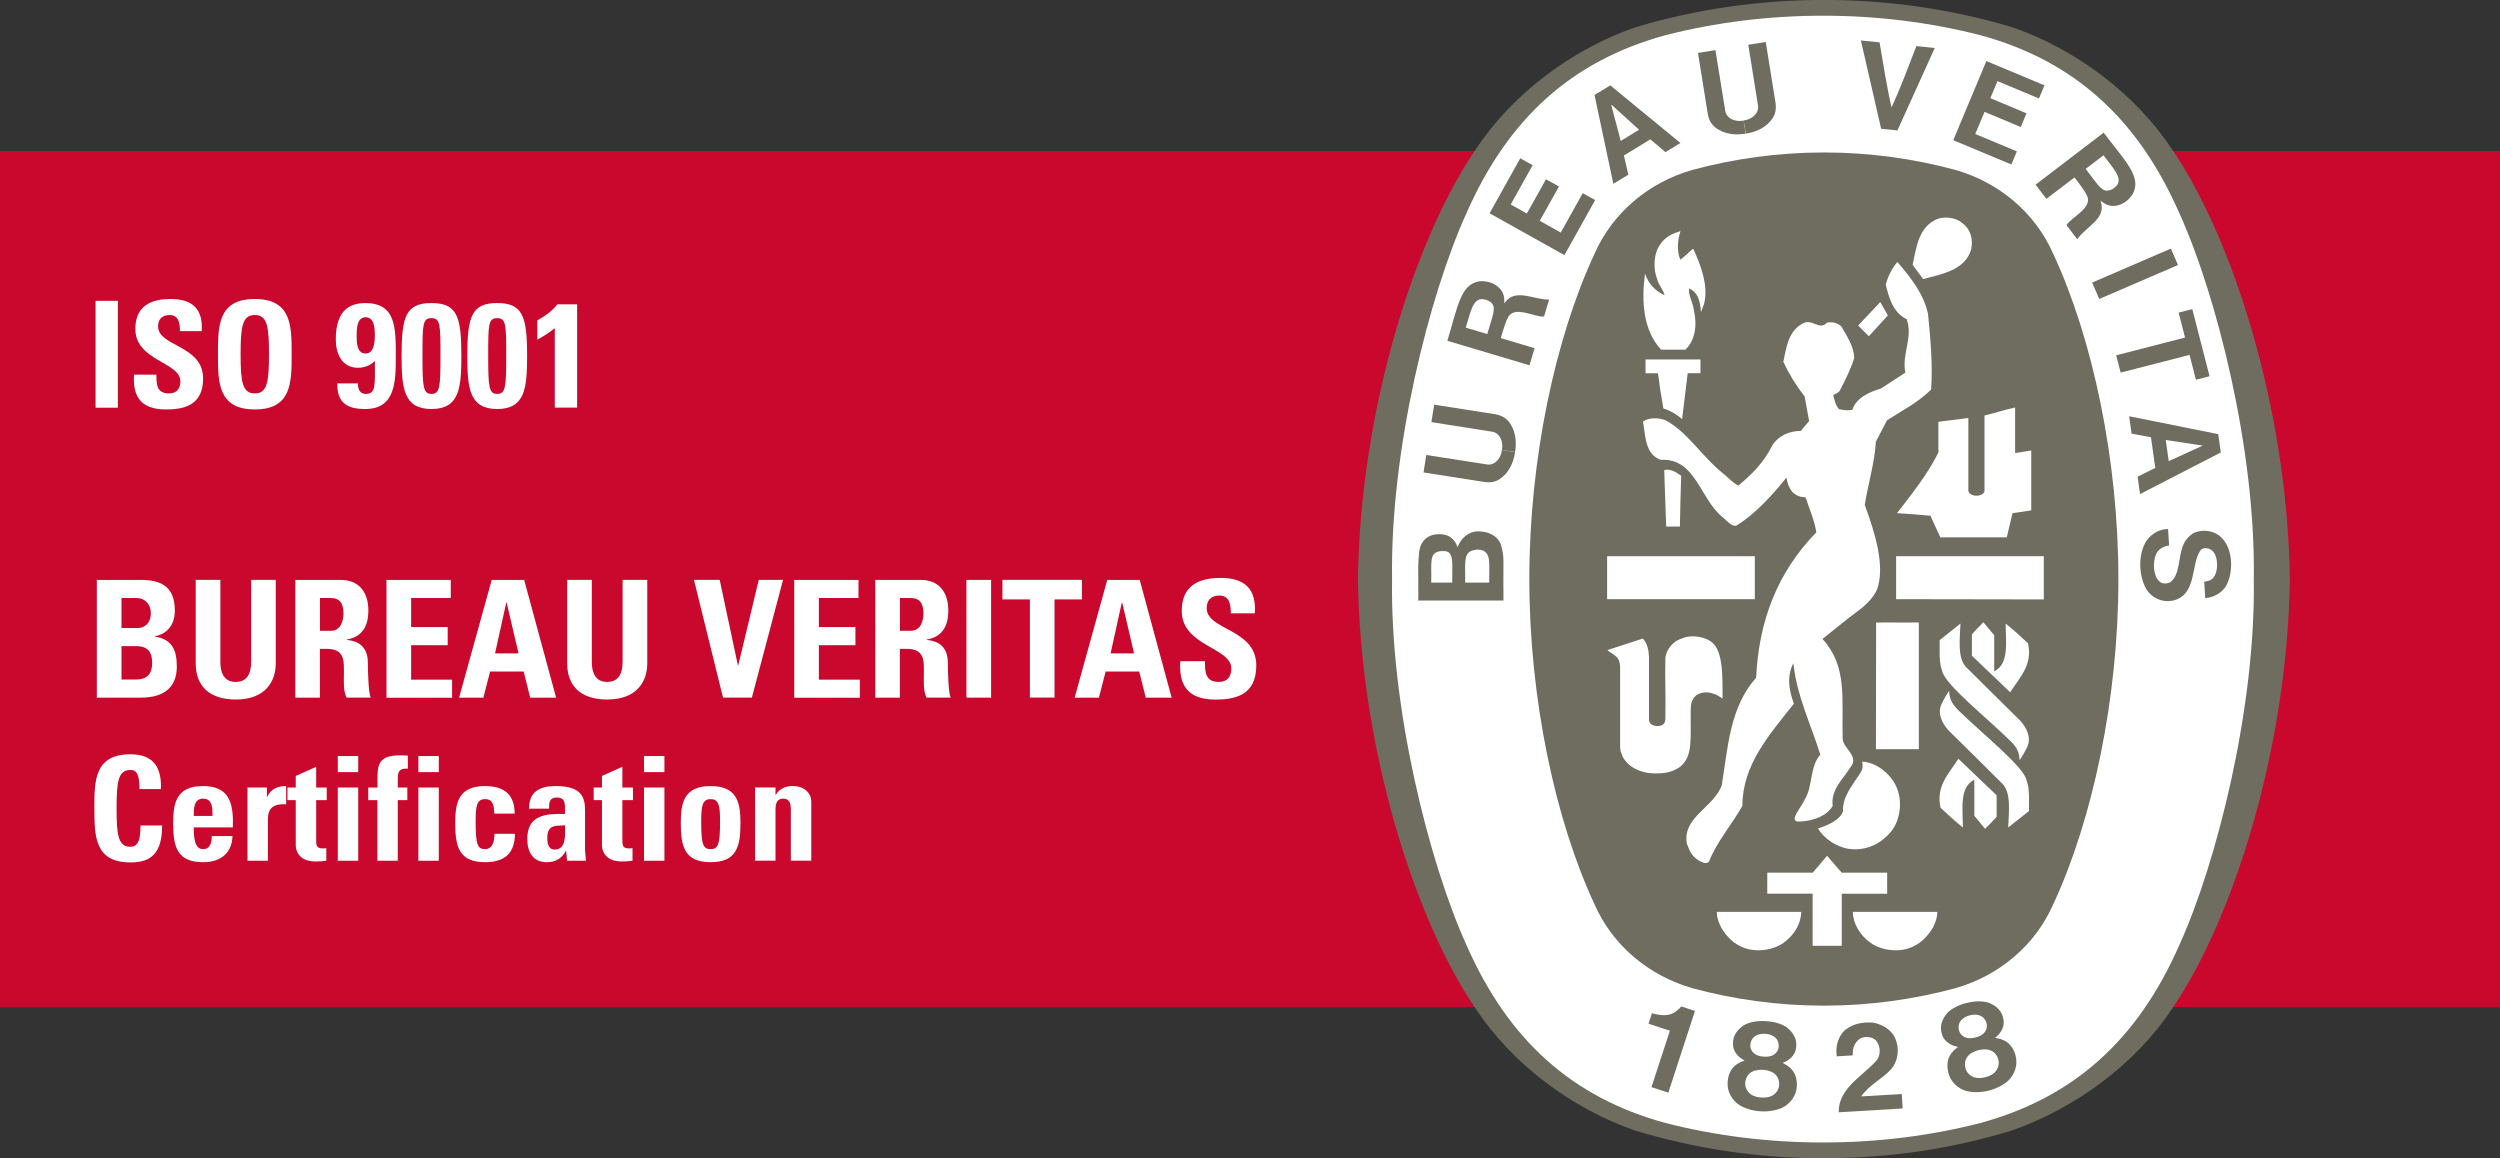 <?xml version="1.0" encoding="UTF-8"?>
<svg id="uuid-b894b656-3b71-4607-a0b8-50c9e8a6591c" data-name="Calque 2" xmlns="http://www.w3.org/2000/svg" viewBox="0 0 413.86 191.73">
  <rect x="0" y="0" width="413.86" height="191.73" fill="#333333" stroke="none"/>
  <defs>
    <style>
      .uuid-da30852b-8488-4d6a-bfdd-eb596041051c {
        fill: #fff;
      }

      .uuid-acec8c7b-8b34-4788-b77a-a74c73f38cae {
        fill: #ca082d;
      }

      .uuid-d0048bb6-3bb9-43e1-8ae1-bcfe7b9dc482 {
        fill: #6f6d60;
      }
    </style>
  </defs>
  <rect class="uuid-acec8c7b-8b34-4788-b77a-a74c73f38cae" y="25" width="413.86" height="141.73"/>
  <g>
    <path class="uuid-da30852b-8488-4d6a-bfdd-eb596041051c" d="M15.82,67.49v-17.69h3.7v17.69h-3.7Z"/>
    <path class="uuid-da30852b-8488-4d6a-bfdd-eb596041051c" d="M27.43,67.78c-4.58,0-5.44-2.69-5.24-5.76h3.7c0,1.69,.07,3.11,2.11,3.11,1.25,0,1.86-.81,1.86-2.01,0-3.19-7.45-3.38-7.45-8.65,0-2.77,1.32-4.97,5.83-4.97,3.6,0,5.39,1.62,5.15,5.32h-3.6c0-1.32-.22-2.67-1.71-2.67-1.2,0-1.91,.66-1.91,1.89,0,3.36,7.45,3.06,7.45,8.62,0,4.58-3.36,5.12-6.17,5.12Z"/>
    <path class="uuid-da30852b-8488-4d6a-bfdd-eb596041051c" d="M36.08,58.64c0-4.68,0-9.14,6.1-9.14s6.1,4.46,6.1,9.14,0,9.14-6.1,9.14-6.1-4.51-6.1-9.14Zm8.45,0c0-4.53-.27-6.49-2.35-6.49s-2.35,1.96-2.35,6.49,.27,6.49,2.35,6.49,2.35-1.96,2.35-6.49Z"/>
    <path class="uuid-da30852b-8488-4d6a-bfdd-eb596041051c" d="M59.26,63.47c0,.44,.05,.88,.25,1.2,.2,.32,.51,.54,1.03,.54,1.71,0,1.52-1.4,1.52-5.46-.78,.78-1.74,1.13-2.84,1.13-2.62,0-3.63-2.35-3.63-4.63,0-3.36,1.03-6.08,4.88-6.08,5.07,0,5.05,4.04,5.05,8.84,0,4.21-.07,8.7-5.07,8.7-2.96,0-4.68-1-4.61-4.24h3.43Zm1.25-4.95c1.47,0,1.54-1.98,1.54-3.04s-.05-2.96-1.52-2.96-1.49,1.98-1.49,3.04,0,2.96,1.47,2.96Z"/>
    <path class="uuid-da30852b-8488-4d6a-bfdd-eb596041051c" d="M76.38,58.89c0,5.37-.34,8.82-4.95,8.82s-4.95-3.45-4.95-8.82c0-6.54,.73-8.72,4.95-8.72s4.95,2.18,4.95,8.72Zm-6.44,.05c0,5.17,.12,6.27,1.49,6.27s1.49-1.1,1.49-6.27-.02-6.27-1.49-6.27-1.49,1-1.49,6.27Z"/>
    <path class="uuid-da30852b-8488-4d6a-bfdd-eb596041051c" d="M87.26,58.89c0,5.37-.34,8.82-4.95,8.82s-4.95-3.45-4.95-8.82c0-6.54,.74-8.72,4.95-8.72s4.95,2.18,4.95,8.72Zm-6.44,.05c0,5.17,.12,6.27,1.49,6.27s1.49-1.1,1.49-6.27-.02-6.27-1.49-6.27-1.49,1-1.49,6.27Z"/>
    <path class="uuid-da30852b-8488-4d6a-bfdd-eb596041051c" d="M88.95,53.03c1.23-.69,2.43-1.49,3.31-2.65h3.28v17.1h-3.7v-13.16c-.88,.73-1.89,1.37-2.89,1.91v-3.21Z"/>
    <path class="uuid-da30852b-8488-4d6a-bfdd-eb596041051c" d="M16.03,115.49v-19.49h7.24c3.1,0,5.67,.89,5.67,5.05,0,2.24-1.11,3.86-3.32,4.29v.05c2.89,.41,3.65,2.27,3.65,4.94,0,4.94-4.29,5.16-6.02,5.16h-7.21Zm4.08-11.53h2.73c.89,0,2.13-.59,2.13-2.48,0-1.43-.97-2.48-2.35-2.48h-2.51v4.97Zm0,8.53h2.27c.86,0,2.81-.03,2.81-2.75,0-1.73-.65-2.78-2.7-2.78h-2.38v5.54Z"/>
    <path class="uuid-da30852b-8488-4d6a-bfdd-eb596041051c" d="M45.65,95.99v13.82c0,2.92-1.65,5.99-6.61,5.99-4.48,0-6.64-2.32-6.64-5.99v-13.82h4.08v13.55c0,2.4,1.03,3.35,2.51,3.35,1.78,0,2.59-1.19,2.59-3.35v-13.55h4.08Z"/>
    <path class="uuid-da30852b-8488-4d6a-bfdd-eb596041051c" d="M52.97,115.49h-4.08v-19.49h7.53c2.78,0,4.56,1.78,4.56,5.1,0,2.48-.97,4.35-3.62,4.78v.05c.89,.11,3.54,.32,3.54,3.83,0,1.24,.08,4.91,.46,5.72h-4c-.54-1.19-.43-2.51-.43-3.78,0-2.32,.22-4.29-2.92-4.29h-1.05v8.07Zm0-11.07h1.81c1.62,0,2.08-1.62,2.08-2.86,0-1.86-.78-2.56-2.08-2.56h-1.81v5.43Z"/>
    <path class="uuid-da30852b-8488-4d6a-bfdd-eb596041051c" d="M63.98,115.49v-19.49h10.64v3h-6.56v4.81h6.05v3h-6.05v5.7h6.78v3h-10.85Z"/>
    <path class="uuid-da30852b-8488-4d6a-bfdd-eb596041051c" d="M76,115.49l5.4-19.49h5.37l5.29,19.49h-4.29l-1.08-4.32h-5.56l-1.11,4.32h-4.02Zm7.86-15.74h-.05l-1.86,8.42h3.89l-1.97-8.42Z"/>
    <path class="uuid-da30852b-8488-4d6a-bfdd-eb596041051c" d="M107.15,95.99v13.82c0,2.92-1.65,5.99-6.62,5.99-4.48,0-6.64-2.32-6.64-5.99v-13.82h4.08v13.55c0,2.4,1.03,3.35,2.51,3.35,1.78,0,2.59-1.19,2.59-3.35v-13.55h4.08Z"/>
    <path class="uuid-da30852b-8488-4d6a-bfdd-eb596041051c" d="M114.9,95.99h4.24l3.02,14.18h.05l3.4-14.18h4.02l-5.16,19.49h-4.78l-4.81-19.49Z"/>
    <path class="uuid-da30852b-8488-4d6a-bfdd-eb596041051c" d="M131.48,115.49v-19.49h10.64v3h-6.56v4.81h6.05v3h-6.05v5.7h6.78v3h-10.85Z"/>
    <path class="uuid-da30852b-8488-4d6a-bfdd-eb596041051c" d="M148.98,115.49h-4.08v-19.49h7.53c2.78,0,4.56,1.78,4.56,5.1,0,2.48-.97,4.35-3.62,4.78v.05c.89,.11,3.54,.32,3.54,3.83,0,1.24,.08,4.91,.46,5.72h-4c-.54-1.19-.43-2.51-.43-3.78,0-2.32,.22-4.29-2.92-4.29h-1.05v8.07Zm0-11.07h1.81c1.62,0,2.08-1.62,2.08-2.86,0-1.86-.78-2.56-2.08-2.56h-1.81v5.43Z"/>
    <path class="uuid-da30852b-8488-4d6a-bfdd-eb596041051c" d="M159.99,115.49v-19.49h4.08v19.49h-4.08Z"/>
    <path class="uuid-da30852b-8488-4d6a-bfdd-eb596041051c" d="M179.11,95.99v3.24h-4.54v16.25h-4.08v-16.25h-4.54v-3.24h13.15Z"/>
    <path class="uuid-da30852b-8488-4d6a-bfdd-eb596041051c" d="M177.9,115.49l5.4-19.49h5.37l5.29,19.49h-4.29l-1.08-4.32h-5.56l-1.11,4.32h-4.02Zm7.86-15.74h-.05l-1.86,8.42h3.89l-1.97-8.42Z"/>
    <path class="uuid-da30852b-8488-4d6a-bfdd-eb596041051c" d="M201.17,115.81c-5.05,0-5.99-2.97-5.78-6.35h4.08c0,1.86,.08,3.43,2.32,3.43,1.38,0,2.05-.89,2.05-2.21,0-3.51-8.21-3.73-8.21-9.53,0-3.05,1.46-5.48,6.43-5.48,3.97,0,5.94,1.78,5.67,5.86h-3.97c0-1.46-.24-2.94-1.89-2.94-1.32,0-2.11,.73-2.11,2.08,0,3.7,8.21,3.37,8.21,9.5,0,5.05-3.7,5.64-6.8,5.64Z"/>
    <path class="uuid-da30852b-8488-4d6a-bfdd-eb596041051c" d="M15.62,133.82c0-4.58,0-8.95,5.98-8.95,3.7,0,5.18,2.04,5.04,5.76h-3.55c0-2.3-.41-3.17-1.49-3.17-2.04,0-2.3,1.92-2.3,6.36s.26,6.36,2.3,6.36c1.68,0,1.61-2.16,1.66-3.53h3.58c0,4.63-1.85,6.12-5.23,6.12-5.98,0-5.98-4.42-5.98-8.95Z"/>
    <path class="uuid-da30852b-8488-4d6a-bfdd-eb596041051c" d="M32.08,136.97c0,1.44,.05,3.6,1.54,3.6,1.2,0,1.44-1.15,1.44-2.16h3.43c-.05,1.32-.48,2.4-1.3,3.14-.79,.74-1.99,1.18-3.58,1.18-4.37,0-4.94-2.66-4.94-6.46,0-3.31,.48-6.14,4.94-6.14s5.06,2.95,4.94,6.84h-6.48Zm3.1-1.9c0-1.18,.05-2.86-1.56-2.86s-1.54,1.82-1.54,2.86h3.1Z"/>
    <path class="uuid-da30852b-8488-4d6a-bfdd-eb596041051c" d="M44.18,130.37v1.56h.05c.62-1.39,1.78-1.8,3.14-1.8v3.02c-2.98-.19-3.02,1.54-3.02,2.74v6.6h-3.38v-12.12h3.22Z"/>
    <path class="uuid-da30852b-8488-4d6a-bfdd-eb596041051c" d="M47.59,130.37h1.37v-1.92l3.38-1.51v3.43h1.75v2.09h-1.75v6.48c0,.91-.02,1.51,1.08,1.51,.22,0,.43,0,.6-.05v2.09c-.46,.05-.94,.12-1.75,.12-2.93,0-3.31-1.94-3.31-2.69v-7.46h-1.37v-2.09Z"/>
    <path class="uuid-da30852b-8488-4d6a-bfdd-eb596041051c" d="M59.3,125.16v2.66h-3.38v-2.66h3.38Zm0,17.33h-3.38v-12.12h3.38v12.12Z"/>
    <path class="uuid-da30852b-8488-4d6a-bfdd-eb596041051c" d="M67.51,127.25c-1.37-.1-1.66,.43-1.66,1.66v1.46h1.58v2.09h-1.58v10.03h-3.38v-10.03h-1.51v-2.09h1.54c-.02-3.48-.31-5.33,3.82-5.33,.41,0,.79,.02,1.2,.05v2.16Z"/>
    <path class="uuid-da30852b-8488-4d6a-bfdd-eb596041051c" d="M72.64,125.16v2.66h-3.38v-2.66h3.38Zm0,17.33h-3.38v-12.12h3.38v12.12Z"/>
    <path class="uuid-da30852b-8488-4d6a-bfdd-eb596041051c" d="M81.81,134.69c0-1.8-.46-2.4-1.51-2.4-1.44,0-1.56,1.27-1.56,3.79,0,3.7,.31,4.49,1.56,4.49,1.06,0,1.56-.96,1.56-2.54h3.38c0,3.29-1.78,4.7-4.94,4.7-4.37,0-4.94-2.66-4.94-6.46,0-3.31,.48-6.14,4.94-6.14,3.12,0,4.9,1.39,4.9,4.56h-3.38Z"/>
    <path class="uuid-da30852b-8488-4d6a-bfdd-eb596041051c" d="M96.84,140.23c0,.74,.1,1.51,.17,2.26h-3.14l-.14-1.61h-.05c-.72,1.25-1.7,1.85-3.17,1.85-2.35,0-3.22-1.75-3.22-3.86,0-4.01,3.1-4.18,6.24-4.13v-.94c0-1.03-.14-1.78-1.37-1.78s-1.27,.89-1.27,1.85h-3.31c0-1.46,.46-2.4,1.25-2.95,.77-.58,1.87-.79,3.17-.79,4.3,0,4.85,1.85,4.85,4.06v6.05Zm-6.24-1.51c0,.86,.14,1.92,1.25,1.92,1.99,0,1.68-2.69,1.68-4.01-1.68,.07-2.93-.07-2.93,2.09Z"/>
    <path class="uuid-da30852b-8488-4d6a-bfdd-eb596041051c" d="M98.28,130.37h1.37v-1.92l3.38-1.51v3.43h1.75v2.09h-1.75v6.48c0,.91-.02,1.51,1.08,1.51,.22,0,.43,0,.6-.05v2.09c-.46,.05-.94,.12-1.75,.12-2.93,0-3.31-1.94-3.31-2.69v-7.46h-1.37v-2.09Z"/>
    <path class="uuid-da30852b-8488-4d6a-bfdd-eb596041051c" d="M109.99,125.16v2.66h-3.38v-2.66h3.38Zm0,17.33h-3.38v-12.12h3.38v12.12Z"/>
    <path class="uuid-da30852b-8488-4d6a-bfdd-eb596041051c" d="M112.7,136.27c0-3.31,.48-6.14,4.94-6.14s4.94,2.83,4.94,6.14c0,3.79-.58,6.46-4.94,6.46s-4.94-2.66-4.94-6.46Zm6.5-.19c0-2.52-.12-3.79-1.56-3.79s-1.56,1.27-1.56,3.79c0,3.7,.31,4.49,1.56,4.49s1.56-.79,1.56-4.49Z"/>
    <path class="uuid-da30852b-8488-4d6a-bfdd-eb596041051c" d="M128.37,131.59h.05c.34-.55,.74-.91,1.2-1.13,.48-.24,1.03-.34,1.66-.34,1.61,0,3.02,.96,3.02,2.64v9.72h-3.38v-8.35c0-1.08-.19-1.92-1.27-1.92s-1.27,.84-1.27,1.92v8.35h-3.38v-12.12h3.38v1.22Z"/>
  </g>
  <g>
    <path class="uuid-d0048bb6-3bb9-43e1-8ae1-bcfe7b9dc482" d="M301.93,191.73h.23c10.79,0,20.96-1.58,30.79-4.55h0c10.57-3.68,20.6-11.05,26.65-20.23h0c10-14.62,19.07-42.89,19.47-71.05v-.08c-.4-28.15-9.47-56.42-19.47-71.05h0c-6.06-9.18-15.85-16.56-26.42-20.24h0c-9.83-2.96-20.45-4.54-31.25-4.54h0c-10.79,0-21.42,1.58-31.24,4.54h0c-10.57,3.68-20.37,11.06-26.42,20.24h0c-10,14.63-19.07,42.89-19.47,71.05v.08c.39,28.15,9.47,56.43,19.47,71.05h0c6.06,9.18,15.85,16.53,26.42,20.21h0c9.82,2.97,20.22,4.58,31.02,4.58h.23Z"/>
    <path class="uuid-da30852b-8488-4d6a-bfdd-eb596041051c" d="M373.1,95.86c.34,21.2-6.11,46.94-12.35,60.64-6.89,15.65-17.42,25.17-32.89,29.4-8.34,2.14-17.08,3.23-26.06,3.23h0c-8.99,0-17.78-1.1-26.11-3.23-15.47-4.23-26.01-13.75-32.9-29.4-6.23-13.7-12.69-39.43-12.34-60.64h0c-.34-21.2,6.11-46.93,12.34-60.63,6.89-15.64,17.43-25.17,32.9-29.4,8.33-2.13,17.12-3.23,26.11-3.23h0c8.98,0,17.72,1.1,26.06,3.23,15.47,4.23,26.01,13.76,32.89,29.4,6.24,13.7,12.69,39.43,12.35,60.63h0Z"/>
    <path class="uuid-d0048bb6-3bb9-43e1-8ae1-bcfe7b9dc482" d="M302.05,25.24c7.4,0,14.8,1.03,21.62,2.88h0c7.26,2.07,13.23,7.08,16.23,13.9,6.51,13.97,10.79,34.08,10.79,53.84h0c0,19.77-4.28,39.87-10.79,53.84-3,6.82-8.96,11.82-16.23,13.9h0c-6.82,1.84-14.22,2.88-21.62,2.88h-.24c-7.4,0-14.8-1.03-21.62-2.88h0c-7.26-2.08-13.23-7.08-16.23-13.9-6.51-13.97-10.79-34.08-10.79-53.84h0c0-19.76,4.28-39.87,10.79-53.84,3-6.82,8.97-11.83,16.23-13.9h0c6.82-1.84,14.21-2.88,21.62-2.88h.24Z"/>
    <path class="uuid-da30852b-8488-4d6a-bfdd-eb596041051c" d="M312.52,52.22c-1.03-1.74-.19-.19-1.26-2.21"/>
    <rect class="uuid-da30852b-8488-4d6a-bfdd-eb596041051c" x="266.05" y="92.08" width="24.45" height="7.11"/>
    <g>
      <path class="uuid-da30852b-8488-4d6a-bfdd-eb596041051c" d="M284.97,153.63c-.52-1.12-.71-1.53-.77-2.68,5.13,0,8.56,0,13.98,0-.03,1.94-1.13,3.84-2.89,5.1-1.94,1.41-5.16,1.72-7.31,.52-1.23-.58-2.33-1.79-3.01-2.95Z"/>
      <path class="uuid-da30852b-8488-4d6a-bfdd-eb596041051c" d="M300.06,147.94h-7.5s0-3.47,0-3.47h7.53s2.37-2.8,2.37-2.8c1.16,1.34,1.23,1.44,2.43,2.8h7.52v3.48h-7.52v8.62h-4.82v-8.64Z"/>
      <path class="uuid-da30852b-8488-4d6a-bfdd-eb596041051c" d="M300.95,137.16c1.54-.51,3.71-1.4,4.15-2.89-.11-2.31,1.48-4.17,2.67-6.02,.59-.81,.67-1.29,.5-2.16,2.4,.09,4.82,2.09,5.74,4.33,.95,2.28,.58,5.26-.89,7.16-1.84,2.24-4.39,3.41-7.38,2.89-1.87-.43-3.71-1.57-4.79-3.32Z"/>
      <path class="uuid-da30852b-8488-4d6a-bfdd-eb596041051c" d="M282.91,105.98c-1.34-.66-3.15-.93-4.64-.22-1.2,.33-2.46,1.75-2.58,3.17-.08,4.23,.08,5.54,0,10.19-.08,.73-.46,1.08-1.38,1.08-.77-.04-1.34-.42-1.33-1.09v-10.39c-.06-1.1-.25-2.18-1.02-3.01l-5.38,1.75-.49,.18c1.36,1.01,2,1.04,2.11,2.71v13.29s.07,.7,.07,.7l.19,.46,.15,.42,.19,.35c.88,1.42,2.38,2,3.43,2.26,.46,.14,1.27,.21,1.74,.21,1.39,0,2.71-.09,4.13-1.08,2.21-1.73,1.73-4.76,1.78-9.17,.02-1.24,.1-1.93,.87-2.64,.65-.49,1.54-.64,2.37-.46,.94,.25,1.09,.33,2.03,.95,.02-3.8,.14-8.49-2.24-9.63Z"/>
      <path class="uuid-da30852b-8488-4d6a-bfdd-eb596041051c" d="M332.8,122.65c-3.93-3.86-10.72-9.24-11.27-11.52-.59-1.54-.4-3.38-.43-5.16,1.13-.89,2.08-1.67,3.44-2.74-.1,2.72-.49,5.48,.83,7.1,3.2,3.2,6.12,6.08,9.01,8.91,1.08,1.17,1.93,2.83,1.23,4.37-.34,.73-.8,1.57-1.29,2.24,0-1.5-.66-2.35-1.51-3.2Z"/>
      <path class="uuid-da30852b-8488-4d6a-bfdd-eb596041051c" d="M310.57,103.06c2.99-.05,3.96,.04,7.08-.02v20.99h-7.1l.03-20.97Z"/>
      <path class="uuid-da30852b-8488-4d6a-bfdd-eb596041051c" d="M326.44,105.01c.75-.83,1.02-1.14,1.9-2l1.79,2.15v5.97h0c2.52-1.23,1.9-4.8,1.9-7.9,1.5,1.22,2.25,1.91,3.69,3.26,.81,3.57-1.34,5.61-2.95,8.11l-6.33-6.05v-3.53Z"/>
      <path class="uuid-da30852b-8488-4d6a-bfdd-eb596041051c" d="M332.21,88.95l.95-4,3.1-.46v-9.92c-1.21,.18-1.7,.31-2.67,.42v-7.53c-1.63,.34-3.35,.92-5.07,1.32v12.48h0c-.02,.6-.98,.81-1.18,.8h-.26c-.62,0-1.23-.42-1.23-.85v-12.02l-4.96,.64v5.07c-1.75,3.56-4.33,6.79-6.85,10.05,2.67,.18,2.87,.18,5.53,.43l1.64,3.57h11.01Z"/>
      <path class="uuid-da30852b-8488-4d6a-bfdd-eb596041051c" d="M275.8,86.48c-.08-3.28-.22-5.43-.29-8.66,1.01-.28,2,.37,2.8,.95-.13,4.12-.13,4.08-.21,8.4h-2.27l-.02-.69Z"/>
      <path class="uuid-da30852b-8488-4d6a-bfdd-eb596041051c" d="M275.36,67.62c-.55-3.23-.58-3.47-.89-5.83h-2.06v-2.28c3.56,0,5.53,0,9.09,0v2.27h-2.11l-.93,7.61c-.92-.83-1.97-1.41-3.1-1.78Z"/>
      <path class="uuid-da30852b-8488-4d6a-bfdd-eb596041051c" d="M274.99,57.89c-3.03-3.26-3.26-8.15-2.67-12.58v-.02c.57,1.65,1.6,2.82,3.24,3.59-.18-.86-.95-1.66-1.2-2.58-.71-1.78-.65-4.33,.52-5.9,.83-1.23,2.02-1.74,3.32-2.15-.49,1.47-.64,3.25-.04,4.75,.85-.66,.89-.71,1.56-1.34,.25-.24,.37-.33,.58-.48,1.21,2.58,2.59,6.15,1.79,9.16l-.5,1.31c-.19-2.13-.53-3.15-1.96-3.93-.18,1.24,.61,2.13,.8,3.75,.58,2.51,.12,4.97-1.43,6.42h-4Z"/>
      <path class="uuid-da30852b-8488-4d6a-bfdd-eb596041051c" d="M312.52,52.22l-3.14,3.44c-.84-.81-.92-.9-1.77-1.78,1.61-1.69,1.78-1.87,3.65-3.87"/>
      <path class="uuid-da30852b-8488-4d6a-bfdd-eb596041051c" d="M316.62,43.85c.65-2.98,.98-6.41,4.26-7.66,1.23-.35,2.92-.18,3.96,.74,1.41,1.01,1.82,2.73,1.48,4.33-.98,3.46-4.83,4.11-7.96,4.94l-1.73-2.35Z"/>
      <polygon class="uuid-da30852b-8488-4d6a-bfdd-eb596041051c" points="338.34 92.08 338.34 99.23 313.89 99.19 313.89 92.08 338.34 92.08"/>
      <path class="uuid-da30852b-8488-4d6a-bfdd-eb596041051c" d="M279.29,139.84c-.98-4.52,4.46-6.14,5.75-9.89,1.01-6.27,1.32-12.87,5.68-17.76,.43-9.22,3.41-17.36,9.96-24.06-.31-2.06-1.16-3.87-1.78-5.81-.86-.03-1.44-.19-2.21-.89-.57-.8-.8-1.39-.95-2.37-2.28,2.83-5.11,5.99-8.21,7.9-.57,.32-1.3-.35-2.33-1.32-3.81-3.01-4.45-9.83-10.26-9.52-2.64-.89-2.52-4-2.95-6.33,.98-.71,2.57-.67,3.75-.21,3.62,1.94,6.04,6.02,9.46,8.76,.92,.73,1.74,1.69,2.59,2.04,2.25-1.93,4.05-3.59,5.57-6.59,1.06-1.69,2.81-2.43,4.75-2.46l1.38-1.63-.74-4.06c-1.41-1.81-2.58-3.71-3.53-5.74,.49-2.33,.8-5.04,3.17-6.33,1.54-.95,2.8,1.23,4.05-.15,.92-.2,1.71,.06,2.36,.58,.95,1.66,2.09,3.32,2.16,5.25-.59,1.88-1.47,3.63-2.37,5.38-.21,.4-.74,.52-1.11,.8,.21,.8,.39,1.69,.95,2.3,.7,.15,1.36,.27,2.21,.12,.67-2.06,2.89-2.98,4.73-3.53l4.05-2.64c-.64-3.07,1.32-5.78,.22-8.85-2.31-1.07-2.97-3.7-3.47-5.74,.36-1.29,1-2.64,1.92-3.72l.14,.15c2.21,2.58,4.24,5.22,4.94,8.42,.4,4.08,.8,8.27,.52,12.54-2.18,2.18-4.82,3.47-7.31,5.1l-1.84,3.53c-.22,3.66-1.29,6.95-1.84,10.48,1.57,4.27,3.43,9.96,2.06,13.92-1.04,2.36-3.27,3.64-4.92,4.94l-4.14,3.32c4.16,4.59,3.16,9.8,3.34,16.45-.04,1.61,2.84,2.95,1.3,4.78-1.28,2.05-3.29,3.71-2.95,6.42-1.27,2.14-4.33,2.6-5.76,2.58-.31,.02-.56-.21-.56-.53,.31-1.11,1.17-1.96,1.63-3.01,1.47-2.27,.8-5.41,2.64-7.53-1.52-4.94-3.81-9.53-4.42-14.81l-.05-.32c-1.23,2.42-.56,4.8,.09,6.7-4.09,5.16-8.52,10.12-8.52,16.91-1.75,3.1-4.24,5.93-5.53,9.22-.45,.54-1.25,.06-1.75-.22-1.17-.77-1.44-1.52-1.84-2.58Z"/>
      <path class="uuid-da30852b-8488-4d6a-bfdd-eb596041051c" d="M324.18,117.57c3.93,3.86,10.72,9.24,11.28,11.52,.58,1.54,.4,3.38,.43,5.16-1.13,.89-2.07,1.67-3.44,2.73,.1-2.72,.48-5.48-.83-7.1-3.21-3.2-6.11-6.08-9-8.91-1.07-1.16-1.94-2.83-1.23-4.36,.34-.74,.79-1.57,1.29-2.25,0,1.5,.65,2.35,1.51,3.2Z"/>
      <path class="uuid-da30852b-8488-4d6a-bfdd-eb596041051c" d="M330.53,135.21c-.75,.83-1.02,1.13-1.91,1.99l-1.78-2.15v-5.97h0c-2.52,1.23-1.9,4.8-1.9,7.9-1.5-1.22-2.25-1.91-3.69-3.26-.8-3.57,1.34-5.61,2.95-8.11l6.33,6.05v3.54Z"/>
      <path class="uuid-da30852b-8488-4d6a-bfdd-eb596041051c" d="M319.95,153.63c.52-1.12,.71-1.53,.77-2.68-5.13,0-8.56,0-13.99,0,.03,1.94,1.14,3.84,2.89,5.1,1.94,1.41,5.16,1.72,7.31,.52,1.23-.58,2.33-1.79,3.01-2.95Z"/>
    </g>
    <g>
      <g>
        <path class="uuid-d0048bb6-3bb9-43e1-8ae1-bcfe7b9dc482" d="M304.39,184.13c-.07-3.88,3.73-5.84,6.12-8.42,.65-.62,.89-1.85,.42-2.87-.28-.64-.7-.95-1.22-1.08-.84-.2-1.55-.07-2.08,.4-.75,.69-.95,1.58-.92,2.55l-2.64,.16c-.23-1.47,.12-2.9,1.02-4.01,1.24-1.32,3.1-1.7,4.92-1.58,1.45,.23,3.13,1.12,3.73,2.63,.76,1.64,.51,3.74-.71,5.13-1.57,1.67-3.62,2.58-4.91,4.46l6.71-.39c.05,.83,.1,1.63,.14,2.39l-10.58,.63Z"/>
        <path class="uuid-d0048bb6-3bb9-43e1-8ae1-bcfe7b9dc482" d="M280.59,167.36l-.04,.13-4.37,13.39-2.79-.91,3-9.18,.05-.16c-1.11-.39-2.45-.77-3.54-1.16l.57-1.73c1.41,.37,2.87,.61,4.1-.41,.45-.35,.52-.45,.76-.72l2.26,.74Z"/>
        <path class="uuid-d0048bb6-3bb9-43e1-8ae1-bcfe7b9dc482" d="M333.68,174.79c-.35-1.32-1.08-2.38-2.56-2.8l-.85-.19c.87-.62,1.68-1.86,1.38-3.07-.2-1.38-1.2-2.26-2.45-2.74-1.09-.33-2.38-.28-3.6,.04-1.23,.28-2.39,.83-3.21,1.63-.88,1.01-1.36,2.25-.9,3.57,.3,1.21,1.6,1.93,2.65,2.07l-.66,.56c-1.12,1.06-1.26,2.34-.96,3.67,.33,1.48,1.52,2.64,2.97,3.07,1.09,.28,2.42,.27,3.69-.04,1.27-.32,2.45-.92,3.29-1.68,1.08-1.05,1.6-2.63,1.2-4.1Zm-9.22-3.82c-.33-.58-.34-1.56,.26-2.14,.34-.36,.85-.63,1.39-.76,.54-.14,1.11-.14,1.58,.02,.79,.24,1.25,1.11,1.22,1.78,0,.52-.25,.93-.58,1.25-.34,.3-.82,.52-1.32,.63-.5,.14-1.02,.16-1.47,.05-.44-.13-.84-.38-1.09-.84Zm5.86,6.46c-.36,.42-1,.73-1.68,.9-.68,.17-1.4,.19-1.91-.02-.69-.26-1.17-.8-1.34-1.42-.27-.92,0-1.88,.79-2.44,.33-.23,.82-.46,1.35-.61h0c.54-.12,1.08-.15,1.48-.09,.96,.12,1.65,.86,1.83,1.79,.13,.62-.04,1.33-.53,1.87Z"/>
        <path class="uuid-d0048bb6-3bb9-43e1-8ae1-bcfe7b9dc482" d="M297.46,179.82c.06-1.36-.32-2.59-1.61-3.44l-.75-.43c1.01-.33,2.15-1.28,2.23-2.52,.22-1.38-.48-2.52-1.52-3.35-.95-.64-2.19-.97-3.45-1.03-1.26-.1-2.53,.08-3.55,.6-1.14,.7-1.97,1.74-1.92,3.14-.07,1.24,.95,2.32,1.92,2.77l-.8,.33c-1.38,.68-1.9,1.86-2.01,3.22-.12,1.52,.67,2.98,1.92,3.81,.96,.6,2.23,.98,3.54,1.05,1.31,.08,2.62-.14,3.64-.62,1.34-.69,2.3-2.03,2.36-3.55Zm-7.67-6.4c-.14-.66,.14-1.59,.89-1.97,.44-.25,1-.35,1.55-.31,.55,.03,1.1,.2,1.5,.49,.69,.47,.86,1.43,.64,2.06-.16,.5-.51,.81-.92,1.02-.42,.19-.94,.25-1.45,.21-.52-.02-1.02-.15-1.42-.39-.38-.25-.69-.61-.79-1.12Zm3.67,7.91c-.46,.29-1.17,.41-1.87,.36-.71-.04-1.39-.24-1.82-.58-.58-.45-.87-1.12-.86-1.75,.02-.95,.56-1.8,1.48-2.09,.39-.12,.92-.2,1.47-.17h0c.55,.04,1.07,.18,1.44,.35,.88,.4,1.31,1.31,1.22,2.25-.06,.63-.43,1.26-1.06,1.63Z"/>
      </g>
      <g>
        <rect class="uuid-d0048bb6-3bb9-43e1-8ae1-bcfe7b9dc482" x="346.34" y="43.83" width="14.2" height="2.96" transform="translate(10.96 143.69) rotate(-23.33)"/>
        <path class="uuid-d0048bb6-3bb9-43e1-8ae1-bcfe7b9dc482" d="M311.41,21.31l-3.35-14.61,3.09,.31c.62,3.62,1.26,7.72,1.99,10.77,1.32-2.84,2.78-6.73,4.11-10.15l3.04,.31-6.18,13.65-2.7-.27Z"/>
        <polygon class="uuid-d0048bb6-3bb9-43e1-8ae1-bcfe7b9dc482" points="255.93 29.68 252.76 35.35 250.09 33.85 253.72 27.35 251.67 26.2 246.59 35.31 258.98 42.23 264.07 33.12 262.01 31.98 258.37 38.5 254.9 36.55 258.08 30.87 255.93 29.68"/>
        <path class="uuid-d0048bb6-3bb9-43e1-8ae1-bcfe7b9dc482" d="M248.41,90.02c-.67-1.52-2.31-2.13-4.01-2.05-1.44,.16-2.52,1.14-3.13,2.62-.22-.87-1.02-1.96-2.39-2.12-1.42-.18-2.78,.21-3.47,1.42-.94,1.2-.53,6.48-.63,9.53h14.11s0-1.05,0-1.05c-.08-5.61,.24-6.28-.49-8.35Zm-8,6.43h-3.48c.1-3.26-.44-4.99,1.56-5.21,1.18-.09,1.51,.18,1.77,.89,.22,.73,.16,1.5,.15,4.33Zm6.13,0h-3.96s-.03,0-.03,0c.07-3.16-.42-5.01,1.45-5.38,.66-.17,1.47-.11,1.95,.38,.8,.77,.55,2.06,.58,4.99Z"/>
        <polygon class="uuid-d0048bb6-3bb9-43e1-8ae1-bcfe7b9dc482" points="360.66 51.75 362.92 51.17 365.78 62.28 363.52 62.86 362.47 58.75 351.06 61.68 350.32 58.82 361.72 55.88 360.66 51.75"/>
        <g>
          <path class="uuid-d0048bb6-3bb9-43e1-8ae1-bcfe7b9dc482" d="M288.97,22.13c-1.58,.26-3.2,.11-4.51-.69-1.13-.66-1.53-1.5-1.74-2.54l-1.63-10.14,2.89-.46,1.64,10.14c.17,.83,.9,1.35,1.67,1.5,.43,.11,.9,.1,1.36,.02"/>
          <path class="uuid-d0048bb6-3bb9-43e1-8ae1-bcfe7b9dc482" d="M289.01,22.12c1.58-.24,3.08-.9,4.07-2.07,.86-.98,.98-1.91,.86-2.96l-1.63-10.14-2.89,.46,1.62,10.15c.11,.76-.43,1.55-1.11,1.94-.37,.24-.82,.38-1.28,.44"/>
        </g>
        <path class="uuid-d0048bb6-3bb9-43e1-8ae1-bcfe7b9dc482" d="M367.22,71.87l-14.75-2.96,.4,2.88,3.21,.59,.71,5.08-2.92,1.45,.4,2.88,13.37-6.89-.42-3.02Zm-8.2,4.47l-.49-3.5,6.13,.93h.02s-.01,0-.01,0h.01s-.03,0-.03,0l-5.63,2.57Z"/>
        <path class="uuid-d0048bb6-3bb9-43e1-8ae1-bcfe7b9dc482" d="M365.08,96.27l.27-.05,.32-.09,.23-.08c.94-.51,1.16-1.76,1.11-2.77-.04-1.03-.35-2.07-1.32-2.44-.5-.14-1.13-.18-1.46,.33-1.6,2.37-.49,7.4-4.62,8.28-1.8,.3-3.38-.48-4.31-1.92-1.29-2.29-1.39-5.87,.08-8.08,.89-1.16,2.09-1.86,3.53-1.87l.17,2.72c-.89,.12-1.76,.57-2.16,1.44-.6,1.42-.45,3.69,.59,4.53,.38,.43,1.27,.38,1.75,.12,1.64-1.18,1.31-4.11,2.13-6.08,.28-.83,1.05-1.69,1.83-2.11,1.45-.62,3.32-.4,4.49,.76,1.89,1.78,1.98,5.28,1.1,7.4-.49,1.47-2.09,2.55-3.75,2.65l-.17-2.73h.21Z"/>
        <g>
          <path class="uuid-d0048bb6-3bb9-43e1-8ae1-bcfe7b9dc482" d="M250.81,74.85c-.23,1.58-.88,3.08-2.05,4.08-.97,.87-1.9,.99-2.95,.87l-10.15-1.59,.45-2.89,10.15,1.58c.85,.1,1.55-.44,1.94-1.12,.24-.38,.38-.82,.44-1.29"/>
          <path class="uuid-d0048bb6-3bb9-43e1-8ae1-bcfe7b9dc482" d="M250.82,74.82c.26-1.58,.1-3.2-.7-4.51-.66-1.12-1.51-1.52-2.55-1.73l-10.15-1.59-.46,2.89,10.15,1.6c.76,.13,1.34,.89,1.5,1.66,.11,.43,.1,.9,.02,1.36"/>
        </g>
        <path class="uuid-d0048bb6-3bb9-43e1-8ae1-bcfe7b9dc482" d="M266.57,14.14l-2.61,1.58,3.12,14.71,2.48-1.51-.73-3.18,4.38-2.67,2.49,2.11,2.48-1.51-11.62-9.55Zm1.73,9.19l-1.57-5.99v-.02s0,0,0,0h0s.02,0,.02,0l4.59,4.16-3.02,1.84Z"/>
        <polygon class="uuid-d0048bb6-3bb9-43e1-8ae1-bcfe7b9dc482" points="335.47 18.76 329.49 16.25 330.67 13.43 337.54 16.3 338.45 14.13 328.83 10.11 323.35 23.21 332.97 27.23 333.88 25.06 326.99 22.18 328.53 18.52 334.53 21.03 335.47 18.76"/>
        <path class="uuid-d0048bb6-3bb9-43e1-8ae1-bcfe7b9dc482" d="M249.04,50.22c0-.98-.06-1.79-.87-2.57-.78-.81-2.02-1.18-3.24-1.09-3.16,.49-3.58,4.12-5.33,9.86l13.6,4.05,.84-2.83-5.37-1.6-.22-.07c.37-1.31,.89-2.96,1.15-3.32,.98-2.25,4.58-.04,6.01-.26l.84-2.81c-2.43,.13-5.69-2.04-7.41,.64Zm-2.83,5.08l-3.56-1.06c.77-2.43,1.12-4.87,2.83-4.72,.69,.11,1.16,.29,1.56,.79,.67,.83-.19,2.64-.83,4.99Z"/>
        <path class="uuid-d0048bb6-3bb9-43e1-8ae1-bcfe7b9dc482" d="M348.25,21.96l-11.27,8.61,1.79,2.35,4.46-3.4,.19-.14c.84,1.07,1.87,2.47,2,2.89,1.25,2.11-2.66,3.73-3.32,5.01l1.78,2.33c1.32-2.05,4.99-3.4,3.84-6.37,.79,.57,1.49,1,2.58,.81,1.11-.16,2.15-.93,2.79-1.98,1.46-2.84-1.23-5.32-4.84-10.11Zm2.12,8.81c-.49,.49-.92,.76-1.56,.8-1.06,.05-2.02-1.71-3.54-3.61l2.95-2.25c1.5,2.05,3.28,3.77,2.15,5.06Z"/>
      </g>
    </g>
  </g>
</svg>